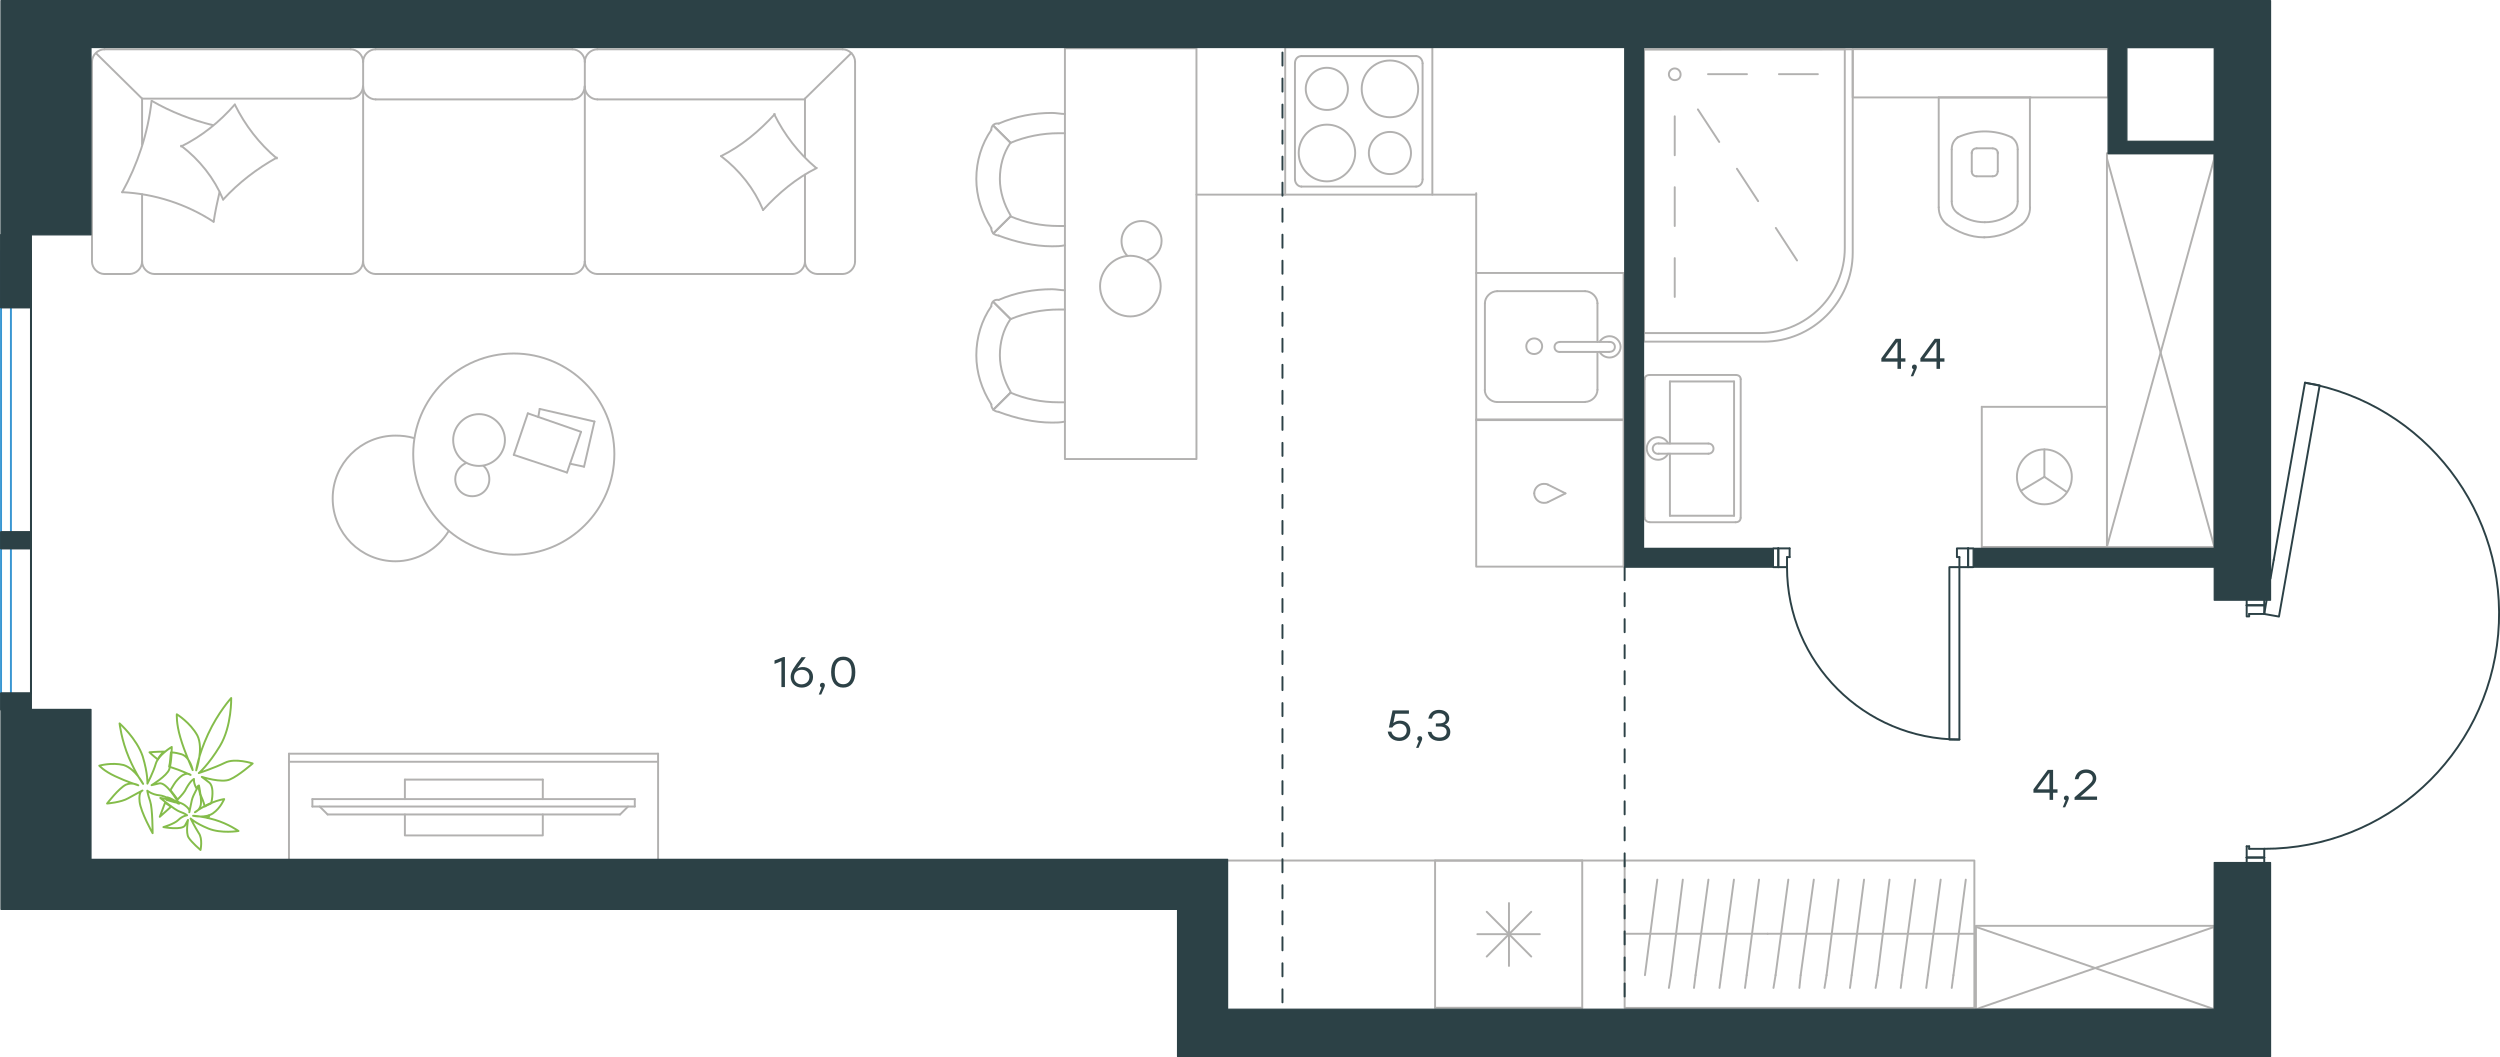 <?xml version="1.0" encoding="utf-8"?>
<!-- Generator: Adobe Illustrator 26.5.0, SVG Export Plug-In . SVG Version: 6.00 Build 0)  -->
<svg version="1.1" baseProfile="tiny" id="Слой_1"
	 xmlns="http://www.w3.org/2000/svg" xmlns:xlink="http://www.w3.org/1999/xlink" x="0px" y="0px" viewBox="0 0 1921.5 812.5"
	 overflow="visible" xml:space="preserve">
<g>
	
		<line fill="none" stroke="#B2B1B0" stroke-width="1.5" stroke-linecap="round" stroke-linejoin="round" stroke-miterlimit="22.926" x1="456.9" y1="324" x2="448.9" y2="358.7"/>
	
		<line fill="none" stroke="#B2B1B0" stroke-width="1.5" stroke-linecap="round" stroke-linejoin="round" stroke-miterlimit="22.926" x1="448.9" y1="358.7" x2="438.1" y2="356.4"/>
	
		<line fill="none" stroke="#B2B1B0" stroke-width="1.5" stroke-linecap="round" stroke-linejoin="round" stroke-miterlimit="22.926" x1="413.7" y1="320.6" x2="414.8" y2="314.3"/>
	
		<line fill="none" stroke="#B2B1B0" stroke-width="1.5" stroke-linecap="round" stroke-linejoin="round" stroke-miterlimit="22.926" x1="414.8" y1="314.3" x2="456.9" y2="324"/>
	
		<line fill="none" stroke="#B2B1B0" stroke-width="1.5" stroke-linecap="round" stroke-linejoin="round" stroke-miterlimit="22.926" x1="446.6" y1="331.9" x2="435.8" y2="363.2"/>
	
		<line fill="none" stroke="#B2B1B0" stroke-width="1.5" stroke-linecap="round" stroke-linejoin="round" stroke-miterlimit="22.926" x1="435.8" y1="363.2" x2="394.9" y2="349.6"/>
	
		<line fill="none" stroke="#B2B1B0" stroke-width="1.5" stroke-linecap="round" stroke-linejoin="round" stroke-miterlimit="22.926" x1="394.9" y1="349.6" x2="405.7" y2="317.7"/>
	
		<line fill="none" stroke="#B2B1B0" stroke-width="1.5" stroke-linecap="round" stroke-linejoin="round" stroke-miterlimit="22.926" x1="405.7" y1="317.7" x2="446.6" y2="331.9"/>
	
		<ellipse fill="none" stroke="#B2B1B0" stroke-width="1.5" stroke-linecap="round" stroke-linejoin="round" stroke-miterlimit="22.926" cx="394.9" cy="349" rx="77.3" ry="77.3"/>
	
		<path fill="none" stroke="#B2B1B0" stroke-width="1.5" stroke-linecap="round" stroke-linejoin="round" stroke-miterlimit="22.926" d="
		M368.2,358.1c10.8,0,19.9-9.1,19.9-19.9s-9.1-19.9-19.9-19.9s-19.9,9.1-19.9,19.9C348.4,349.6,356.9,358.1,368.2,358.1z"/>
	
		<path fill="none" stroke="#B2B1B0" stroke-width="1.5" stroke-linecap="round" stroke-linejoin="round" stroke-miterlimit="22.926" d="
		M371.6,358.1c2.8,2.3,4.5,6.3,4.5,10.2c0,7.4-5.7,13.1-13.1,13.1s-13.1-5.7-13.1-13.1c0-5.7,3.4-10.2,8.5-12.5"/>
	
		<path fill="none" stroke="#B2B1B0" stroke-width="1.5" stroke-linecap="round" stroke-linejoin="round" stroke-miterlimit="22.926" d="
		M344.9,408.1c-8.5,14.2-24.4,23.3-40.9,23.3c-26.7,0-48.3-21.6-48.3-48.3c0-26.7,21.6-48.3,48.3-48.3c4.7,0,9.5,0.5,14.2,1.9"/>
</g>
<g>
	<g>
		
			<line fill="none" stroke="#B2B1B0" stroke-width="1.5" stroke-linecap="round" stroke-linejoin="round" stroke-miterlimit="22.926" x1="505.8" y1="585.5" x2="222.1" y2="585.5"/>
		
			<polyline fill="none" stroke="#B2B1B0" stroke-width="1.5" stroke-linecap="round" stroke-linejoin="round" stroke-miterlimit="22.926" points="
			222.1,579.3 222.1,661.9 505.8,661.9 505.8,579.3 		"/>
		
			<line fill="none" stroke="#B2B1B0" stroke-width="1.5" stroke-linecap="round" stroke-linejoin="round" stroke-miterlimit="22.926" x1="505.8" y1="579.3" x2="222.1" y2="579.3"/>
	</g>
	<g>
		
			<polyline fill="none" stroke="#B2B1B0" stroke-width="1.5" stroke-linecap="round" stroke-linejoin="round" stroke-miterlimit="22.926" points="
			311.2,626 311.2,642.1 417.2,642.1 417.2,626 		"/>
		
			<line fill="none" stroke="#B2B1B0" stroke-width="1.5" stroke-linecap="round" stroke-linejoin="round" stroke-miterlimit="22.926" x1="417.2" y1="614.2" x2="417.2" y2="599.2"/>
		
			<line fill="none" stroke="#B2B1B0" stroke-width="1.5" stroke-linecap="round" stroke-linejoin="round" stroke-miterlimit="22.926" x1="417.2" y1="599.2" x2="311.2" y2="599.2"/>
		
			<line fill="none" stroke="#B2B1B0" stroke-width="1.5" stroke-linecap="round" stroke-linejoin="round" stroke-miterlimit="22.926" x1="311.2" y1="599.2" x2="311.2" y2="614.2"/>
		
			<line fill="none" stroke="#B2B1B0" stroke-width="1.5" stroke-linecap="round" stroke-linejoin="round" stroke-miterlimit="22.926" x1="487.9" y1="614.2" x2="487.9" y2="619.9"/>
		
			<line fill="none" stroke="#B2B1B0" stroke-width="1.5" stroke-linecap="round" stroke-linejoin="round" stroke-miterlimit="22.926" x1="251.8" y1="626" x2="245.7" y2="619.9"/>
		
			<line fill="none" stroke="#B2B1B0" stroke-width="1.5" stroke-linecap="round" stroke-linejoin="round" stroke-miterlimit="22.926" x1="482.7" y1="619.9" x2="476.6" y2="626"/>
		
			<line fill="none" stroke="#B2B1B0" stroke-width="1.5" stroke-linecap="round" stroke-linejoin="round" stroke-miterlimit="22.926" x1="240.1" y1="619.9" x2="487.9" y2="619.9"/>
		
			<line fill="none" stroke="#B2B1B0" stroke-width="1.5" stroke-linecap="round" stroke-linejoin="round" stroke-miterlimit="22.926" x1="487.9" y1="614.2" x2="240.1" y2="614.2"/>
		
			<line fill="none" stroke="#B2B1B0" stroke-width="1.5" stroke-linecap="round" stroke-linejoin="round" stroke-miterlimit="22.926" x1="240.1" y1="614.2" x2="240.1" y2="619.9"/>
		
			<line fill="none" stroke="#B2B1B0" stroke-width="1.5" stroke-linecap="round" stroke-linejoin="round" stroke-miterlimit="22.926" x1="476.6" y1="626" x2="251.8" y2="626"/>
	</g>
</g>
<g>
	
		<line fill="none" stroke="#B2B1B0" stroke-width="1.5" stroke-linecap="round" stroke-linejoin="round" stroke-miterlimit="22.926" x1="70.7" y1="47.5" x2="70.7" y2="201"/>
	
		<line fill="none" stroke="#B2B1B0" stroke-width="1.5" stroke-linecap="round" stroke-linejoin="round" stroke-miterlimit="22.926" x1="288.7" y1="210.6" x2="439.8" y2="210.6"/>
	
		<line fill="none" stroke="#B2B1B0" stroke-width="1.5" stroke-linecap="round" stroke-linejoin="round" stroke-miterlimit="22.926" x1="459.1" y1="210.6" x2="609.1" y2="210.6"/>
	
		<line fill="none" stroke="#B2B1B0" stroke-width="1.5" stroke-linecap="round" stroke-linejoin="round" stroke-miterlimit="22.926" x1="647.6" y1="37.9" x2="459.1" y2="37.9"/>
	
		<line fill="none" stroke="#B2B1B0" stroke-width="1.5" stroke-linecap="round" stroke-linejoin="round" stroke-miterlimit="22.926" x1="80.3" y1="210.6" x2="99.6" y2="210.6"/>
	
		<line fill="none" stroke="#B2B1B0" stroke-width="1.5" stroke-linecap="round" stroke-linejoin="round" stroke-miterlimit="22.926" x1="109.2" y1="201" x2="109.2" y2="149.3"/>
	
		<line fill="none" stroke="#B2B1B0" stroke-width="1.5" stroke-linecap="round" stroke-linejoin="round" stroke-miterlimit="22.926" x1="109.2" y1="75.8" x2="269.4" y2="75.8"/>
	
		<line fill="none" stroke="#B2B1B0" stroke-width="1.5" stroke-linecap="round" stroke-linejoin="round" stroke-miterlimit="22.926" x1="618.7" y1="75.8" x2="618.7" y2="120.6"/>
	
		<line fill="none" stroke="#B2B1B0" stroke-width="1.5" stroke-linecap="round" stroke-linejoin="round" stroke-miterlimit="22.926" x1="628.4" y1="210.6" x2="647.6" y2="210.6"/>
	
		<line fill="none" stroke="#B2B1B0" stroke-width="1.5" stroke-linecap="round" stroke-linejoin="round" stroke-miterlimit="22.926" x1="657.2" y1="201" x2="657.2" y2="47.5"/>
	
		<line fill="none" stroke="#B2B1B0" stroke-width="1.5" stroke-linecap="round" stroke-linejoin="round" stroke-miterlimit="22.926" x1="74" y1="41.1" x2="109.2" y2="75.8"/>
	
		<line fill="none" stroke="#B2B1B0" stroke-width="1.5" stroke-linecap="round" stroke-linejoin="round" stroke-miterlimit="22.926" x1="618.7" y1="75.8" x2="654.4" y2="40.7"/>
	
		<line fill="none" stroke="#B2B1B0" stroke-width="1.5" stroke-linecap="round" stroke-linejoin="round" stroke-miterlimit="22.926" x1="279.1" y1="66.8" x2="279.1" y2="47.5"/>
	
		<line fill="none" stroke="#B2B1B0" stroke-width="1.5" stroke-linecap="round" stroke-linejoin="round" stroke-miterlimit="22.926" x1="449.5" y1="201" x2="449.5" y2="66.8"/>
	
		<line fill="none" stroke="#B2B1B0" stroke-width="1.5" stroke-linecap="round" stroke-linejoin="round" stroke-miterlimit="22.926" x1="279.1" y1="201" x2="279.1" y2="66.8"/>
	
		<line fill="none" stroke="#B2B1B0" stroke-width="1.5" stroke-linecap="round" stroke-linejoin="round" stroke-miterlimit="22.926" x1="449.5" y1="66.8" x2="449.5" y2="47.5"/>
	
		<line fill="none" stroke="#B2B1B0" stroke-width="1.5" stroke-linecap="round" stroke-linejoin="round" stroke-miterlimit="22.926" x1="118.8" y1="210.6" x2="269.4" y2="210.6"/>
	
		<line fill="none" stroke="#B2B1B0" stroke-width="1.5" stroke-linecap="round" stroke-linejoin="round" stroke-miterlimit="22.926" x1="269.4" y1="37.9" x2="80.3" y2="37.9"/>
	
		<line fill="none" stroke="#B2B1B0" stroke-width="1.5" stroke-linecap="round" stroke-linejoin="round" stroke-miterlimit="22.926" x1="288.7" y1="76.4" x2="439.8" y2="76.4"/>
	
		<line fill="none" stroke="#B2B1B0" stroke-width="1.5" stroke-linecap="round" stroke-linejoin="round" stroke-miterlimit="22.926" x1="439.8" y1="37.9" x2="288.7" y2="37.9"/>
	
		<line fill="none" stroke="#B2B1B0" stroke-width="1.5" stroke-linecap="round" stroke-linejoin="round" stroke-miterlimit="22.926" x1="459.1" y1="76.4" x2="618.7" y2="76.4"/>
	
		<line fill="none" stroke="#B2B1B0" stroke-width="1.5" stroke-linecap="round" stroke-linejoin="round" stroke-miterlimit="22.926" x1="618.7" y1="134.2" x2="618.7" y2="201"/>
	
		<line fill="none" stroke="#B2B1B0" stroke-width="1.5" stroke-linecap="round" stroke-linejoin="round" stroke-miterlimit="22.926" x1="109.2" y1="111" x2="109.2" y2="75.8"/>
	
		<path fill="none" stroke="#B2B1B0" stroke-width="1.5" stroke-linecap="round" stroke-linejoin="round" stroke-miterlimit="22.926" d="
		M80.3,37.9c-5.1,0-9.6,4.5-9.6,9.6"/>
	
		<path fill="none" stroke="#B2B1B0" stroke-width="1.5" stroke-linecap="round" stroke-linejoin="round" stroke-miterlimit="22.926" d="
		M657.2,47.5c0-5.1-4.5-9.6-9.6-9.6"/>
	
		<path fill="none" stroke="#B2B1B0" stroke-width="1.5" stroke-linecap="round" stroke-linejoin="round" stroke-miterlimit="22.926" d="
		M609.1,210.6c5.1,0,9.6-4.5,9.6-9.6"/>
	
		<path fill="none" stroke="#B2B1B0" stroke-width="1.5" stroke-linecap="round" stroke-linejoin="round" stroke-miterlimit="22.926" d="
		M70.7,201c0,5.1,4.5,9.6,9.6,9.6"/>
	
		<path fill="none" stroke="#B2B1B0" stroke-width="1.5" stroke-linecap="round" stroke-linejoin="round" stroke-miterlimit="22.926" d="
		M99.6,210.6c5.1,0,9.6-4.5,9.6-9.6"/>
	
		<path fill="none" stroke="#B2B1B0" stroke-width="1.5" stroke-linecap="round" stroke-linejoin="round" stroke-miterlimit="22.926" d="
		M109.2,201c0,5.1,4.5,9.6,9.6,9.6"/>
	
		<path fill="none" stroke="#B2B1B0" stroke-width="1.5" stroke-linecap="round" stroke-linejoin="round" stroke-miterlimit="22.926" d="
		M439.8,210.6c5.1,0,9.6-4.5,9.6-9.6"/>
	
		<path fill="none" stroke="#B2B1B0" stroke-width="1.5" stroke-linecap="round" stroke-linejoin="round" stroke-miterlimit="22.926" d="
		M279.1,201c0,5.1,4.5,9.6,9.6,9.6"/>
	
		<path fill="none" stroke="#B2B1B0" stroke-width="1.5" stroke-linecap="round" stroke-linejoin="round" stroke-miterlimit="22.926" d="
		M269.4,210.6c5.1,0,9.6-4.5,9.6-9.6"/>
	
		<path fill="none" stroke="#B2B1B0" stroke-width="1.5" stroke-linecap="round" stroke-linejoin="round" stroke-miterlimit="22.926" d="
		M618.7,201c0,5.1,4.5,9.6,9.6,9.6"/>
	
		<path fill="none" stroke="#B2B1B0" stroke-width="1.5" stroke-linecap="round" stroke-linejoin="round" stroke-miterlimit="22.926" d="
		M647.6,210.6c5.1,0,9.6-4.5,9.6-9.6"/>
	
		<path fill="none" stroke="#B2B1B0" stroke-width="1.5" stroke-linecap="round" stroke-linejoin="round" stroke-miterlimit="22.926" d="
		M269.4,75.8c5.1,0,9.6-4.5,9.6-9.6"/>
	
		<path fill="none" stroke="#B2B1B0" stroke-width="1.5" stroke-linecap="round" stroke-linejoin="round" stroke-miterlimit="22.926" d="
		M279.1,47.5c0-5.1-4.5-9.6-9.6-9.6"/>
	
		<path fill="none" stroke="#B2B1B0" stroke-width="1.5" stroke-linecap="round" stroke-linejoin="round" stroke-miterlimit="22.926" d="
		M279.1,66.8c0,5.1,4.5,9.6,9.6,9.6"/>
	
		<path fill="none" stroke="#B2B1B0" stroke-width="1.5" stroke-linecap="round" stroke-linejoin="round" stroke-miterlimit="22.926" d="
		M288.7,37.9c-5.1,0-9.6,4.5-9.6,9.6"/>
	
		<path fill="none" stroke="#B2B1B0" stroke-width="1.5" stroke-linecap="round" stroke-linejoin="round" stroke-miterlimit="22.926" d="
		M439.8,76.4c5.1,0,9.6-4.8,9.6-10.2"/>
	
		<path fill="none" stroke="#B2B1B0" stroke-width="1.5" stroke-linecap="round" stroke-linejoin="round" stroke-miterlimit="22.926" d="
		M449.5,47.5c0-5.1-4.5-9.6-9.6-9.6"/>
	
		<path fill="none" stroke="#B2B1B0" stroke-width="1.5" stroke-linecap="round" stroke-linejoin="round" stroke-miterlimit="22.926" d="
		M449.5,66.8c0,5.1,4.5,9.6,9.6,9.6"/>
	
		<path fill="none" stroke="#B2B1B0" stroke-width="1.5" stroke-linecap="round" stroke-linejoin="round" stroke-miterlimit="22.926" d="
		M459.1,37.9c-5.1,0-9.6,4.5-9.6,9.6"/>
	
		<path fill="none" stroke="#B2B1B0" stroke-width="1.5" stroke-linecap="round" stroke-linejoin="round" stroke-miterlimit="22.926" d="
		M627.8,129.1c-15.9,7.9-29.4,19.3-41.3,32.3"/>
	
		<path fill="none" stroke="#B2B1B0" stroke-width="1.5" stroke-linecap="round" stroke-linejoin="round" stroke-miterlimit="22.926" d="
		M586.5,161.4c-6.8-16.4-18.1-30.6-32.3-41.4"/>
	
		<path fill="none" stroke="#B2B1B0" stroke-width="1.5" stroke-linecap="round" stroke-linejoin="round" stroke-miterlimit="22.926" d="
		M554.2,120c15.9-7.9,29.4-19.3,41.3-32.3"/>
	
		<path fill="none" stroke="#B2B1B0" stroke-width="1.5" stroke-linecap="round" stroke-linejoin="round" stroke-miterlimit="22.926" d="
		M595,87.7c7.9,15.9,18.7,30,32.3,41.4"/>
	
		<path fill="none" stroke="#B2B1B0" stroke-width="1.5" stroke-linecap="round" stroke-linejoin="round" stroke-miterlimit="22.926" d="
		M212.8,121.1c-15.3,8.5-29.4,19.3-41.3,32.3"/>
	
		<path fill="none" stroke="#B2B1B0" stroke-width="1.5" stroke-linecap="round" stroke-linejoin="round" stroke-miterlimit="22.926" d="
		M171.5,153.4c-6.8-16.4-18.1-30.6-32.3-41.4"/>
	
		<path fill="none" stroke="#B2B1B0" stroke-width="1.5" stroke-linecap="round" stroke-linejoin="round" stroke-miterlimit="22.926" d="
		M139.2,112.6c15.9-7.9,29.4-18.7,41.3-32.3"/>
	
		<path fill="none" stroke="#B2B1B0" stroke-width="1.5" stroke-linecap="round" stroke-linejoin="round" stroke-miterlimit="22.926" d="
		M180.5,80.4c7.9,15.9,18.7,30,32.3,41.4"/>
	
		<path fill="none" stroke="#B2B1B0" stroke-width="1.5" stroke-linecap="round" stroke-linejoin="round" stroke-miterlimit="22.926" d="
		M168.7,147.8c-1.7,7.4-3.4,15.3-4.5,22.7"/>
	
		<path fill="none" stroke="#B2B1B0" stroke-width="1.5" stroke-linecap="round" stroke-linejoin="round" stroke-miterlimit="22.926" d="
		M164.1,170.4c-20.9-13.6-45.3-21.5-70.2-22.7"/>
	
		<path fill="none" stroke="#B2B1B0" stroke-width="1.5" stroke-linecap="round" stroke-linejoin="round" stroke-miterlimit="22.926" d="
		M93.9,147.8c11.9-21.5,19.8-45.3,22.6-70.2"/>
	
		<path fill="none" stroke="#B2B1B0" stroke-width="1.5" stroke-linecap="round" stroke-linejoin="round" stroke-miterlimit="22.926" d="
		M116.6,77.5c14.7,8.5,30.6,14.7,47,18.7"/>
	
		<path fill="none" stroke="#B2B1B0" stroke-width="1.5" stroke-linecap="round" stroke-linejoin="round" stroke-miterlimit="22.926" d="
		M449.5,201c0,5.1,4.5,9.6,9.6,9.6"/>
</g>
<g>
	
		<line fill="none" stroke="#B2B1B0" stroke-width="1.5" stroke-linecap="round" stroke-linejoin="round" stroke-miterlimit="22.926" x1="1216.1" y1="661.4" x2="1216.1" y2="774.6"/>
	
		<line fill="none" stroke="#B2B1B0" stroke-width="1.5" stroke-linecap="round" stroke-linejoin="round" stroke-miterlimit="22.926" x1="1159.8" y1="694.1" x2="1159.8" y2="742.4"/>
	
		<line fill="none" stroke="#B2B1B0" stroke-width="1.5" stroke-linecap="round" stroke-linejoin="round" stroke-miterlimit="22.926" x1="1142.7" y1="735.2" x2="1176.9" y2="700.8"/>
	
		<line fill="none" stroke="#B2B1B0" stroke-width="1.5" stroke-linecap="round" stroke-linejoin="round" stroke-miterlimit="22.926" x1="1142.7" y1="700.8" x2="1176.9" y2="735.2"/>
	
		<line fill="none" stroke="#B2B1B0" stroke-width="1.5" stroke-linecap="round" stroke-linejoin="round" stroke-miterlimit="22.926" x1="1135.5" y1="718" x2="1183.5" y2="718"/>
	
		<line fill="none" stroke="#B2B1B0" stroke-width="1.5" stroke-linecap="round" stroke-linejoin="round" stroke-miterlimit="22.926" x1="1216.1" y1="774.6" x2="1103" y2="774.6"/>
	
		<line fill="none" stroke="#B2B1B0" stroke-width="1.5" stroke-linecap="round" stroke-linejoin="round" stroke-miterlimit="22.926" x1="1103" y1="661.4" x2="1103" y2="774.6"/>
	
		<line fill="none" stroke="#B2B1B0" stroke-width="1.5" stroke-linecap="round" stroke-linejoin="round" stroke-miterlimit="22.926" x1="1216.1" y1="661.4" x2="1103" y2="661.4"/>
</g>
<g>
	
		<rect x="1134.6" y="209.8" fill="none" stroke="#B2B1B0" stroke-width="1.5" stroke-linecap="round" stroke-linejoin="round" stroke-miterlimit="22.926" width="113.3" height="113.1"/>
	
		<line fill="none" stroke="#B2B1B0" stroke-width="1.5" stroke-linecap="round" stroke-linejoin="round" stroke-miterlimit="22.926" x1="1198.7" y1="270.5" x2="1236.7" y2="270.5"/>
	
		<line fill="none" stroke="#B2B1B0" stroke-width="1.5" stroke-linecap="round" stroke-linejoin="round" stroke-miterlimit="22.926" x1="1227.8" y1="262.8" x2="1227.8" y2="233.1"/>
	
		<line fill="none" stroke="#B2B1B0" stroke-width="1.5" stroke-linecap="round" stroke-linejoin="round" stroke-miterlimit="22.926" x1="1141.3" y1="233.1" x2="1141.3" y2="299.6"/>
	
		<line fill="none" stroke="#B2B1B0" stroke-width="1.5" stroke-linecap="round" stroke-linejoin="round" stroke-miterlimit="22.926" x1="1227.8" y1="299.6" x2="1227.8" y2="270.5"/>
	
		<line fill="none" stroke="#B2B1B0" stroke-width="1.5" stroke-linecap="round" stroke-linejoin="round" stroke-miterlimit="22.926" x1="1150.7" y1="309" x2="1218.3" y2="309"/>
	
		<line fill="none" stroke="#B2B1B0" stroke-width="1.5" stroke-linecap="round" stroke-linejoin="round" stroke-miterlimit="22.926" x1="1236.7" y1="262.8" x2="1198.7" y2="262.8"/>
	
		<line fill="none" stroke="#B2B1B0" stroke-width="1.5" stroke-linecap="round" stroke-linejoin="round" stroke-miterlimit="22.926" x1="1218.3" y1="223.8" x2="1150.7" y2="223.8"/>
	
		<path fill="none" stroke="#B2B1B0" stroke-width="1.5" stroke-linecap="round" stroke-linejoin="round" stroke-miterlimit="22.926" d="
		M1198.7,270.5L1198.7,270.5c-2.2,0-3.9-1.6-3.9-3.8c0-2.2,1.7-3.8,3.9-3.8"/>
	
		<path fill="none" stroke="#B2B1B0" stroke-width="1.5" stroke-linecap="round" stroke-linejoin="round" stroke-miterlimit="22.926" d="
		M1218.3,223.8c5,0,9.5,4.4,9.5,9.3"/>
	
		<path fill="none" stroke="#B2B1B0" stroke-width="1.5" stroke-linecap="round" stroke-linejoin="round" stroke-miterlimit="22.926" d="
		M1229.4,262.8c1.7-2.7,4.5-4.4,7.8-4.4c4.5,0,8.4,3.8,8.4,8.2c0,4.4-3.9,8.2-8.4,8.2c-3.3,0-6.1-1.6-7.8-4.4"/>
	
		<path fill="none" stroke="#B2B1B0" stroke-width="1.5" stroke-linecap="round" stroke-linejoin="round" stroke-miterlimit="22.926" d="
		M1150.7,309c-5,0-9.5-4.4-9.5-9.3"/>
	
		<path fill="none" stroke="#B2B1B0" stroke-width="1.5" stroke-linecap="round" stroke-linejoin="round" stroke-miterlimit="22.926" d="
		M1227.8,299.6c0,4.9-4.5,9.3-9.5,9.3"/>
	
		<path fill="none" stroke="#B2B1B0" stroke-width="1.5" stroke-linecap="round" stroke-linejoin="round" stroke-miterlimit="22.926" d="
		M1141.3,233.1c0-4.9,4.5-9.3,9.5-9.3"/>
	
		<path fill="none" stroke="#B2B1B0" stroke-width="1.5" stroke-linecap="round" stroke-linejoin="round" stroke-miterlimit="22.926" d="
		M1236.7,262.8h0.6c2.2,0,3.9,1.6,3.9,3.8c0,2.2-1.7,3.8-3.9,3.8h-0.6"/>
	
		<path fill="none" stroke="#B2B1B0" stroke-width="1.5" stroke-linecap="round" stroke-linejoin="round" stroke-miterlimit="22.926" d="
		M1179.2,272.1c3.3,0,6.1-2.7,6.1-6s-2.8-6-6.1-6c-3.4,0-6.1,2.7-6.1,6C1173.1,270,1175.9,272.1,1179.2,272.1z"/>
</g>
<g>
	
		<path fill="none" stroke="#B2B1B0" stroke-width="1.5" stroke-linecap="round" stroke-linejoin="round" stroke-miterlimit="22.926" d="
		M1036,68.3c0-9-7.2-16.2-16.2-16.2c-8.9,0-16.2,7.3-16.2,16.2c0,9,7.2,16.2,16.2,16.2C1028.7,84.6,1036,77.8,1036,68.3z"/>
	
		<path fill="none" stroke="#B2B1B0" stroke-width="1.5" stroke-linecap="round" stroke-linejoin="round" stroke-miterlimit="22.926" d="
		M1041.6,117.6c0-11.8-9.5-21.8-21.7-21.8c-11.7,0-21.7,9.5-21.7,21.8c0,11.8,9.5,21.8,21.7,21.8
		C1031.5,139.4,1041.6,129.4,1041.6,117.6z"/>
	
		<path fill="none" stroke="#B2B1B0" stroke-width="1.5" stroke-linecap="round" stroke-linejoin="round" stroke-miterlimit="22.926" d="
		M1084.5,117.6c0-9-7.2-16.2-16.2-16.2c-8.9,0-16.2,7.3-16.2,16.2c0,9,7.2,16.2,16.2,16.2C1077.2,133.8,1084.5,126.6,1084.5,117.6z"
		/>
	
		<path fill="none" stroke="#B2B1B0" stroke-width="1.5" stroke-linecap="round" stroke-linejoin="round" stroke-miterlimit="22.926" d="
		M1090,68.3c0-11.8-9.5-21.8-21.7-21.8c-11.7,0-21.7,9.5-21.7,21.8c0,11.8,9.5,21.8,21.7,21.8S1090,80.6,1090,68.3z"/>
	
		<line fill="none" stroke="#B2B1B0" stroke-width="1.5" stroke-linecap="round" stroke-linejoin="round" stroke-miterlimit="22.926" x1="995.3" y1="137.8" x2="995.3" y2="48.7"/>
	
		<line fill="none" stroke="#B2B1B0" stroke-width="1.5" stroke-linecap="round" stroke-linejoin="round" stroke-miterlimit="22.926" x1="1088.4" y1="143.4" x2="1000.3" y2="143.4"/>
	
		<line fill="none" stroke="#B2B1B0" stroke-width="1.5" stroke-linecap="round" stroke-linejoin="round" stroke-miterlimit="22.926" x1="1093.4" y1="48.7" x2="1093.4" y2="137.8"/>
	
		<line fill="none" stroke="#B2B1B0" stroke-width="1.5" stroke-linecap="round" stroke-linejoin="round" stroke-miterlimit="22.926" x1="1000.3" y1="43.1" x2="1088.4" y2="43.1"/>
	
		<path fill="none" stroke="#B2B1B0" stroke-width="1.5" stroke-linecap="round" stroke-linejoin="round" stroke-miterlimit="22.926" d="
		M1093.4,137.8L1093.4,137.8c0,3.4-2.2,5.6-5,5.6"/>
	
		<path fill="none" stroke="#B2B1B0" stroke-width="1.5" stroke-linecap="round" stroke-linejoin="round" stroke-miterlimit="22.926" d="
		M995.3,48.7L995.3,48.7c0-3.4,2.2-5.6,5-5.6"/>
	
		<path fill="none" stroke="#B2B1B0" stroke-width="1.5" stroke-linecap="round" stroke-linejoin="round" stroke-miterlimit="22.926" d="
		M1000.3,143.4L1000.3,143.4c-2.8,0-5-2.8-5-5.6"/>
	
		<path fill="none" stroke="#B2B1B0" stroke-width="1.5" stroke-linecap="round" stroke-linejoin="round" stroke-miterlimit="22.926" d="
		M1088.4,43.1L1088.4,43.1c2.8,0,5,2.8,5,5.6"/>
	
		<rect x="987.8" y="36.3" fill="none" stroke="#B2B1B0" stroke-width="1.5" stroke-linecap="round" stroke-linejoin="round" stroke-miterlimit="22.926" width="113.1" height="113.3"/>
</g>
<g>
	
		<rect x="1134.6" y="322.4" fill="none" stroke="#B2B1B0" stroke-width="1.5" stroke-linecap="round" stroke-linejoin="round" stroke-miterlimit="22.926" width="113.3" height="113.1"/>
	
		<line fill="none" stroke="#B2B1B0" stroke-width="1.5" stroke-linecap="round" stroke-linejoin="round" stroke-miterlimit="22.926" x1="1203.2" y1="379.2" x2="1189.8" y2="372.5"/>
	
		<line fill="none" stroke="#B2B1B0" stroke-width="1.5" stroke-linecap="round" stroke-linejoin="round" stroke-miterlimit="22.926" x1="1189.8" y1="385.9" x2="1203.2" y2="379.2"/>
	
		<path fill="none" stroke="#B2B1B0" stroke-width="1.5" stroke-linecap="round" stroke-linejoin="round" stroke-miterlimit="22.926" d="
		M1189.8,385.9c-1.1,0.6-2.2,0.6-3.3,0.6c-3.9,0-7.3-3.4-7.3-7.3"/>
	
		<path fill="none" stroke="#B2B1B0" stroke-width="1.5" stroke-linecap="round" stroke-linejoin="round" stroke-miterlimit="22.926" d="
		M1189.8,372.5c-1.1-0.6-2.2-0.6-3.3-0.6c-3.9,0-7.3,3.4-7.3,7.3"/>
</g>
<g>
	
		<rect x="818.5" y="37.1" fill="none" stroke="#B2B1B0" stroke-width="1.5" stroke-linecap="round" stroke-linejoin="round" stroke-miterlimit="22.926" width="101.1" height="315.7"/>
	
		<path fill="none" stroke="#B2B1B0" stroke-width="1.5" stroke-linecap="round" stroke-linejoin="round" stroke-miterlimit="22.926" d="
		M776.7,245.2c-5.7,8.2-8.2,18-8.2,27.9c0,9.8,3.3,19.7,8.2,27.9"/>
	
		<path fill="none" stroke="#B2B1B0" stroke-width="1.5" stroke-linecap="round" stroke-linejoin="round" stroke-miterlimit="22.926" d="
		M818.5,223.1c-3.3,0-6.6-0.8-9.9-0.8c-14,0-27.9,2.5-41,8.2"/>
	
		<path fill="none" stroke="#B2B1B0" stroke-width="1.5" stroke-linecap="round" stroke-linejoin="round" stroke-miterlimit="22.926" d="
		M767.6,316.6c13.1,4.9,27.1,8.2,41,8.2c3.3,0,6.6,0,9.9-0.8"/>
	
		<path fill="none" stroke="#B2B1B0" stroke-width="1.5" stroke-linecap="round" stroke-linejoin="round" stroke-miterlimit="22.926" d="
		M818.5,237.9c-1.6,0-3.3,0-4.9,0c-12.3,0-25.4,2.5-36.9,7.4"/>
	
		<path fill="none" stroke="#B2B1B0" stroke-width="1.5" stroke-linecap="round" stroke-linejoin="round" stroke-miterlimit="22.926" d="
		M776.7,301.8c11.5,4.9,23.8,7.4,36.9,7.4c1.6,0,3.3,0,4.9,0"/>
	
		<path fill="none" stroke="#B2B1B0" stroke-width="1.5" stroke-linecap="round" stroke-linejoin="round" stroke-miterlimit="22.926" d="
		M761.9,235.4c-7.4,10.7-11.5,23.8-11.5,37.7c0,13.1,4.1,26.2,11.5,37.7"/>
	
		<line fill="none" stroke="#B2B1B0" stroke-width="1.5" stroke-linecap="round" stroke-linejoin="round" stroke-miterlimit="22.926" x1="776.7" y1="245.2" x2="763.5" y2="232.1"/>
	
		<line fill="none" stroke="#B2B1B0" stroke-width="1.5" stroke-linecap="round" stroke-linejoin="round" stroke-miterlimit="22.926" x1="776.7" y1="301.8" x2="763.5" y2="314.9"/>
	
		<line fill="none" stroke="#B2B1B0" stroke-width="1.5" stroke-linecap="round" stroke-linejoin="round" stroke-miterlimit="22.926" x1="776.7" y1="245.2" x2="763.5" y2="232.1"/>
	
		<line fill="none" stroke="#B2B1B0" stroke-width="1.5" stroke-linecap="round" stroke-linejoin="round" stroke-miterlimit="22.926" x1="776.7" y1="301.8" x2="763.5" y2="314.9"/>
	
		<path fill="none" stroke="#B2B1B0" stroke-width="1.5" stroke-linecap="round" stroke-linejoin="round" stroke-miterlimit="22.926" d="
		M761.9,310.8c0,3.3,2.5,5.7,5.7,5.7"/>
	
		<path fill="none" stroke="#B2B1B0" stroke-width="1.5" stroke-linecap="round" stroke-linejoin="round" stroke-miterlimit="22.926" d="
		M767.6,230.5c-3.3-0.6-5.7,1.6-5.7,4.9"/>
	
		<path fill="none" stroke="#B2B1B0" stroke-width="1.5" stroke-linecap="round" stroke-linejoin="round" stroke-miterlimit="22.926" d="
		M776.7,109.7c-5.7,8.2-8.2,18-8.2,27.9c0,9.8,3.3,19.7,8.2,27.9"/>
	
		<path fill="none" stroke="#B2B1B0" stroke-width="1.5" stroke-linecap="round" stroke-linejoin="round" stroke-miterlimit="22.926" d="
		M818.5,87.6c-3.3,0-6.6-0.8-9.9-0.8c-14,0-27.9,2.5-41,8.2"/>
	
		<path fill="none" stroke="#B2B1B0" stroke-width="1.5" stroke-linecap="round" stroke-linejoin="round" stroke-miterlimit="22.926" d="
		M767.6,181.1c13.1,4.9,27.1,8.2,41,8.2c3.3,0,6.6,0,9.9-0.8"/>
	
		<path fill="none" stroke="#B2B1B0" stroke-width="1.5" stroke-linecap="round" stroke-linejoin="round" stroke-miterlimit="22.926" d="
		M818.5,102.4c-1.6,0-3.3,0-4.9,0c-12.3,0-25.4,2.5-36.9,7.4"/>
	
		<path fill="none" stroke="#B2B1B0" stroke-width="1.5" stroke-linecap="round" stroke-linejoin="round" stroke-miterlimit="22.926" d="
		M776.7,166.3c11.5,4.9,23.8,7.4,36.9,7.4c1.6,0,3.3,0,4.9,0"/>
	
		<path fill="none" stroke="#B2B1B0" stroke-width="1.5" stroke-linecap="round" stroke-linejoin="round" stroke-miterlimit="22.926" d="
		M761.9,99.9c-7.4,10.7-11.5,23.8-11.5,37.7c0,13.1,4.1,26.2,11.5,37.7"/>
	
		<line fill="none" stroke="#B2B1B0" stroke-width="1.5" stroke-linecap="round" stroke-linejoin="round" stroke-miterlimit="22.926" x1="776.7" y1="109.7" x2="763.5" y2="96.6"/>
	
		<line fill="none" stroke="#B2B1B0" stroke-width="1.5" stroke-linecap="round" stroke-linejoin="round" stroke-miterlimit="22.926" x1="776.7" y1="166.3" x2="763.5" y2="179.4"/>
	
		<line fill="none" stroke="#B2B1B0" stroke-width="1.5" stroke-linecap="round" stroke-linejoin="round" stroke-miterlimit="22.926" x1="776.7" y1="109.7" x2="763.5" y2="96.6"/>
	
		<line fill="none" stroke="#B2B1B0" stroke-width="1.5" stroke-linecap="round" stroke-linejoin="round" stroke-miterlimit="22.926" x1="776.7" y1="166.3" x2="763.5" y2="179.4"/>
	
		<path fill="none" stroke="#B2B1B0" stroke-width="1.5" stroke-linecap="round" stroke-linejoin="round" stroke-miterlimit="22.926" d="
		M761.9,175.3c0,3.3,2.5,5.7,5.7,5.7"/>
	
		<path fill="none" stroke="#B2B1B0" stroke-width="1.5" stroke-linecap="round" stroke-linejoin="round" stroke-miterlimit="22.926" d="
		M767.6,95c-3.3-0.6-5.7,1.6-5.7,4.9"/>
	
		<path fill="none" stroke="#B2B1B0" stroke-width="1.5" stroke-linecap="round" stroke-linejoin="round" stroke-miterlimit="22.926" d="
		M868.8,243.2c12.5,0,23.3-10.8,23.3-23.3s-10.8-23.3-23.3-23.3s-23.3,10.8-23.3,23.3C845.5,233,856.3,243.2,868.8,243.2z"/>
	
		<path fill="none" stroke="#B2B1B0" stroke-width="1.5" stroke-linecap="round" stroke-linejoin="round" stroke-miterlimit="22.926" d="
		M866.5,196.6c-2.8-2.8-4.5-6.8-4.5-11.4c0-8.5,6.8-15.3,15.4-15.3c8.5,0,15.4,6.8,15.4,15.3c0,6.8-4.6,12.5-10.8,14.8"/>
</g>
<line fill="none" stroke="#B2B1B0" stroke-width="1.5" stroke-linecap="round" stroke-linejoin="round" stroke-miterlimit="22.926" x1="987.8" y1="149.6" x2="919.6" y2="149.6"/>
<line fill="none" stroke="#B2B1B0" stroke-width="1.5" stroke-linecap="round" stroke-linejoin="round" stroke-miterlimit="22.926" x1="1134.6" y1="209.8" x2="1134.6" y2="148.5"/>
<line fill="none" stroke="#B2B1B0" stroke-width="1.5" stroke-linecap="round" stroke-linejoin="round" stroke-miterlimit="22.926" x1="1100.9" y1="149.6" x2="1134.6" y2="149.6"/>
<g>
	
		<path fill="none" stroke="#B2B1B0" stroke-width="1.5" stroke-linecap="round" stroke-linejoin="round" stroke-miterlimit="22.926" d="
		M1424,37.9v156.3c0,37.6-30.8,68.4-68.5,68.4h-92V37.9H1424z"/>
	
		<path fill="none" stroke="#B2B1B0" stroke-width="1.5" stroke-linecap="round" stroke-linejoin="round" stroke-miterlimit="22.926" d="
		M1417.9,37.9v152.8c0,35.9-29.4,65.3-65.3,65.3h-89V38L1417.9,37.9L1417.9,37.9z"/>
	
		<line fill="none" stroke="#B2B1B0" stroke-width="1.5" stroke-linecap="round" stroke-linejoin="round" stroke-miterlimit="22.926" x1="1312.8" y1="57" x2="1342.7" y2="57"/>
	
		<line fill="none" stroke="#B2B1B0" stroke-width="1.5" stroke-linecap="round" stroke-linejoin="round" stroke-miterlimit="22.926" x1="1367.3" y1="57" x2="1397.2" y2="57"/>
	
		<line fill="none" stroke="#B2B1B0" stroke-width="1.5" stroke-linecap="round" stroke-linejoin="round" stroke-miterlimit="22.926" x1="1287.2" y1="89.4" x2="1287.2" y2="119.3"/>
	
		<line fill="none" stroke="#B2B1B0" stroke-width="1.5" stroke-linecap="round" stroke-linejoin="round" stroke-miterlimit="22.926" x1="1287.2" y1="143.9" x2="1287.2" y2="173.7"/>
	
		<line fill="none" stroke="#B2B1B0" stroke-width="1.5" stroke-linecap="round" stroke-linejoin="round" stroke-miterlimit="22.926" x1="1287.2" y1="198.4" x2="1287.2" y2="228.2"/>
	
		<line fill="none" stroke="#B2B1B0" stroke-width="1.5" stroke-linecap="round" stroke-linejoin="round" stroke-miterlimit="22.926" x1="1305" y1="84.1" x2="1321.4" y2="109.1"/>
	
		<line fill="none" stroke="#B2B1B0" stroke-width="1.5" stroke-linecap="round" stroke-linejoin="round" stroke-miterlimit="22.926" x1="1335" y1="129.7" x2="1351.3" y2="154.6"/>
	
		<line fill="none" stroke="#B2B1B0" stroke-width="1.5" stroke-linecap="round" stroke-linejoin="round" stroke-miterlimit="22.926" x1="1364.9" y1="175.2" x2="1381.2" y2="200.2"/>
	
		<path fill="none" stroke="#B2B1B0" stroke-width="1.5" stroke-linecap="round" stroke-linejoin="round" stroke-miterlimit="22.926" d="
		M1287.2,61.6c-2.5,0-4.5-2.1-4.5-4.5c0-2.5,2.1-4.5,4.5-4.5c2.5,0,4.5,2.1,4.5,4.5C1291.8,59.9,1289.7,61.6,1287.2,61.6z"/>
</g>
<g>
	
		<line fill="none" stroke="#B2B1B0" stroke-width="1.5" stroke-linecap="round" stroke-linejoin="round" stroke-miterlimit="22.926" x1="1560.8" y1="74.9" x2="1490.1" y2="74.9"/>
	<g>
		
			<line fill="none" stroke="#B2B1B0" stroke-width="1.5" stroke-linecap="round" stroke-linejoin="round" stroke-miterlimit="22.926" x1="1560.2" y1="159.3" x2="1560.2" y2="74.9"/>
		
			<line fill="none" stroke="#B2B1B0" stroke-width="1.5" stroke-linecap="round" stroke-linejoin="round" stroke-miterlimit="22.926" x1="1500.1" y1="114.8" x2="1500.1" y2="154.7"/>
		
			<line fill="none" stroke="#B2B1B0" stroke-width="1.5" stroke-linecap="round" stroke-linejoin="round" stroke-miterlimit="22.926" x1="1550.8" y1="154.7" x2="1550.8" y2="114.8"/>
		
			<line fill="none" stroke="#B2B1B0" stroke-width="1.5" stroke-linecap="round" stroke-linejoin="round" stroke-miterlimit="22.926" x1="1515.5" y1="117.1" x2="1515.5" y2="131.7"/>
		
			<line fill="none" stroke="#B2B1B0" stroke-width="1.5" stroke-linecap="round" stroke-linejoin="round" stroke-miterlimit="22.926" x1="1535.5" y1="131.7" x2="1535.5" y2="117.1"/>
		
			<line fill="none" stroke="#B2B1B0" stroke-width="1.5" stroke-linecap="round" stroke-linejoin="round" stroke-miterlimit="22.926" x1="1531.6" y1="114" x2="1519.3" y2="114"/>
		
			<line fill="none" stroke="#B2B1B0" stroke-width="1.5" stroke-linecap="round" stroke-linejoin="round" stroke-miterlimit="22.926" x1="1490.1" y1="74.9" x2="1490.1" y2="159.3"/>
		
			<line fill="none" stroke="#B2B1B0" stroke-width="1.5" stroke-linecap="round" stroke-linejoin="round" stroke-miterlimit="22.926" x1="1519.3" y1="135.5" x2="1531.6" y2="135.5"/>
		
			<path fill="none" stroke="#B2B1B0" stroke-width="1.5" stroke-linecap="round" stroke-linejoin="round" stroke-miterlimit="22.926" d="
			M1496.2,172.4c8.5,6.1,18.5,10,28.4,10c0,0,0,0,0.8,0"/>
		
			<path fill="none" stroke="#B2B1B0" stroke-width="1.5" stroke-linecap="round" stroke-linejoin="round" stroke-miterlimit="22.926" d="
			M1519.3,114c-2.3,0-3.8,1.5-3.8,3.8"/>
		
			<path fill="none" stroke="#B2B1B0" stroke-width="1.5" stroke-linecap="round" stroke-linejoin="round" stroke-miterlimit="22.926" d="
			M1504.7,105.6c-3.1,2.3-4.6,5.4-4.6,9.2"/>
		
			<path fill="none" stroke="#B2B1B0" stroke-width="1.5" stroke-linecap="round" stroke-linejoin="round" stroke-miterlimit="22.926" d="
			M1515.5,131.7c0,2.3,1.5,3.8,3.8,3.8"/>
		
			<path fill="none" stroke="#B2B1B0" stroke-width="1.5" stroke-linecap="round" stroke-linejoin="round" stroke-miterlimit="22.926" d="
			M1504.7,163.9c6.2,4.6,13.1,6.9,20.8,6.9"/>
		
			<path fill="none" stroke="#B2B1B0" stroke-width="1.5" stroke-linecap="round" stroke-linejoin="round" stroke-miterlimit="22.926" d="
			M1531.6,135.5c2.3,0,3.8-1.5,3.8-3.8"/>
		
			<path fill="none" stroke="#B2B1B0" stroke-width="1.5" stroke-linecap="round" stroke-linejoin="round" stroke-miterlimit="22.926" d="
			M1535.5,117.9c0-2.3-1.5-3.8-3.8-3.8"/>
		
			<path fill="none" stroke="#B2B1B0" stroke-width="1.5" stroke-linecap="round" stroke-linejoin="round" stroke-miterlimit="22.926" d="
			M1550.8,114.8c0-3.8-1.5-6.9-4.6-9.2"/>
		
			<path fill="none" stroke="#B2B1B0" stroke-width="1.5" stroke-linecap="round" stroke-linejoin="round" stroke-miterlimit="22.926" d="
			M1546.2,105.6c-6.2-3.1-13.8-4.6-20.8-4.6c-6.9,0-13.8,1.5-20.8,4.6"/>
		
			<path fill="none" stroke="#B2B1B0" stroke-width="1.5" stroke-linecap="round" stroke-linejoin="round" stroke-miterlimit="22.926" d="
			M1546.2,163.9c3.1-2.3,4.6-5.4,4.6-9.2"/>
		
			<path fill="none" stroke="#B2B1B0" stroke-width="1.5" stroke-linecap="round" stroke-linejoin="round" stroke-miterlimit="22.926" d="
			M1524.9,182.4L1524.9,182.4c10.8,0,20.8-3.8,29.2-10"/>
		
			<path fill="none" stroke="#B2B1B0" stroke-width="1.5" stroke-linecap="round" stroke-linejoin="round" stroke-miterlimit="22.926" d="
			M1490.1,159.3c0,5.4,2.3,10,6.2,13.1"/>
		
			<path fill="none" stroke="#B2B1B0" stroke-width="1.5" stroke-linecap="round" stroke-linejoin="round" stroke-miterlimit="22.926" d="
			M1554.1,172.4c3.8-3.1,6.2-7.7,6.2-13.1"/>
		
			<path fill="none" stroke="#B2B1B0" stroke-width="1.5" stroke-linecap="round" stroke-linejoin="round" stroke-miterlimit="22.926" d="
			M1525.5,170.8L1525.5,170.8c7.7,0,14.6-2.3,20.8-6.9"/>
		
			<path fill="none" stroke="#B2B1B0" stroke-width="1.5" stroke-linecap="round" stroke-linejoin="round" stroke-miterlimit="22.926" d="
			M1500.1,154.7c0,3.8,1.5,6.9,4.6,9.2"/>
	</g>
	
		<rect x="1424" y="37.8" fill="none" stroke="#B2B1B0" stroke-width="1.5" stroke-linecap="round" stroke-linejoin="round" stroke-miterlimit="22.926" width="196.3" height="37.1"/>
</g>
<g>
	
		<line fill="none" stroke="#B2B1B0" stroke-width="1.5" stroke-linecap="round" stroke-linejoin="round" stroke-miterlimit="22.926" x1="1332.8" y1="396.4" x2="1283.5" y2="396.4"/>
	
		<line fill="none" stroke="#B2B1B0" stroke-width="1.5" stroke-linecap="round" stroke-linejoin="round" stroke-miterlimit="22.926" x1="1283.5" y1="396.4" x2="1283.5" y2="348.7"/>
	
		<line fill="none" stroke="#B2B1B0" stroke-width="1.5" stroke-linecap="round" stroke-linejoin="round" stroke-miterlimit="22.926" x1="1283.5" y1="340.9" x2="1283.5" y2="293.2"/>
	
		<line fill="none" stroke="#B2B1B0" stroke-width="1.5" stroke-linecap="round" stroke-linejoin="round" stroke-miterlimit="22.926" x1="1332.8" y1="293.2" x2="1332.8" y2="396.4"/>
	
		<line fill="none" stroke="#B2B1B0" stroke-width="1.5" stroke-linecap="round" stroke-linejoin="round" stroke-miterlimit="22.926" x1="1283.5" y1="293.2" x2="1332.8" y2="293.2"/>
	
		<line fill="none" stroke="#B2B1B0" stroke-width="1.5" stroke-linecap="round" stroke-linejoin="round" stroke-miterlimit="22.926" x1="1264" y1="291.5" x2="1264" y2="398"/>
	
		<line fill="none" stroke="#B2B1B0" stroke-width="1.5" stroke-linecap="round" stroke-linejoin="round" stroke-miterlimit="22.926" x1="1334" y1="288.2" x2="1267.9" y2="288.2"/>
	
		<line fill="none" stroke="#B2B1B0" stroke-width="1.5" stroke-linecap="round" stroke-linejoin="round" stroke-miterlimit="22.926" x1="1337.9" y1="398" x2="1337.9" y2="291.5"/>
	
		<line fill="none" stroke="#B2B1B0" stroke-width="1.5" stroke-linecap="round" stroke-linejoin="round" stroke-miterlimit="22.926" x1="1267.9" y1="401.4" x2="1334" y2="401.4"/>
	
		<path fill="none" stroke="#B2B1B0" stroke-width="1.5" stroke-linecap="round" stroke-linejoin="round" stroke-miterlimit="22.926" d="
		M1334,401.4c2.3,0,3.8-1.3,3.8-3.3"/>
	
		<path fill="none" stroke="#B2B1B0" stroke-width="1.5" stroke-linecap="round" stroke-linejoin="round" stroke-miterlimit="22.926" d="
		M1337.9,291.5c0-2-1.5-3.3-3.8-3.3"/>
	
		<path fill="none" stroke="#B2B1B0" stroke-width="1.5" stroke-linecap="round" stroke-linejoin="round" stroke-miterlimit="22.926" d="
		M1267.9,288.2c-2.3,0-3.8,1.3-3.8,3.3"/>
	
		<path fill="none" stroke="#B2B1B0" stroke-width="1.5" stroke-linecap="round" stroke-linejoin="round" stroke-miterlimit="22.926" d="
		M1264,398c0,1.3,1.5,3.3,3.8,3.3"/>
	
		<line fill="none" stroke="#B2B1B0" stroke-width="1.5" stroke-linecap="round" stroke-linejoin="round" stroke-miterlimit="22.926" x1="1313.1" y1="340.9" x2="1274.9" y2="340.9"/>
	
		<line fill="none" stroke="#B2B1B0" stroke-width="1.5" stroke-linecap="round" stroke-linejoin="round" stroke-miterlimit="22.926" x1="1274.9" y1="348.7" x2="1313.1" y2="348.7"/>
	
		<path fill="none" stroke="#B2B1B0" stroke-width="1.5" stroke-linecap="round" stroke-linejoin="round" stroke-miterlimit="22.926" d="
		M1313.1,340.9L1313.1,340.9c2.2,0,3.9,1.7,3.9,3.9c0,2.2-1.7,3.9-3.9,3.9l0,0"/>
	
		<path fill="none" stroke="#B2B1B0" stroke-width="1.5" stroke-linecap="round" stroke-linejoin="round" stroke-miterlimit="22.926" d="
		M1282.1,348.7c-1.5,2.9-4.5,4.7-7.7,4.7c-4.8,0-8.7-3.9-8.7-8.7c0-4.8,3.9-8.7,8.7-8.7c3.3,0,6.2,1.8,7.7,4.7"/>
	
		<path fill="none" stroke="#B2B1B0" stroke-width="1.5" stroke-linecap="round" stroke-linejoin="round" stroke-miterlimit="22.926" d="
		M1274.9,348.7c-0.2,0-0.4,0.1-0.6,0.1c-2.2,0-4-1.8-4-4s1.8-4,4-4c0.2,0,0.4,0,0.6,0"/>
</g>
<g>
	
		<line fill="none" stroke="#B2B1B0" stroke-width="1.5" stroke-linecap="round" stroke-linejoin="round" stroke-miterlimit="22.926" x1="1619.4" y1="312.7" x2="1523.2" y2="312.7"/>
	<g>
		
			<line fill="none" stroke="#B2B1B0" stroke-width="1.5" stroke-linecap="round" stroke-linejoin="round" stroke-miterlimit="22.926" x1="1523.2" y1="420.4" x2="1523.2" y2="312.7"/>
		
			<line fill="none" stroke="#B2B1B0" stroke-width="1.5" stroke-linecap="round" stroke-linejoin="round" stroke-miterlimit="22.926" x1="1590.5" y1="420.4" x2="1619.4" y2="420.4"/>
		
			<line fill="none" stroke="#B2B1B0" stroke-width="1.5" stroke-linecap="round" stroke-linejoin="round" stroke-miterlimit="22.926" x1="1523.2" y1="420.4" x2="1619.4" y2="420.4"/>
		
			<line fill="none" stroke="#B2B1B0" stroke-width="1.5" stroke-linecap="round" stroke-linejoin="round" stroke-miterlimit="22.926" x1="1571.3" y1="366.5" x2="1588.6" y2="378.2"/>
		
			<line fill="none" stroke="#B2B1B0" stroke-width="1.5" stroke-linecap="round" stroke-linejoin="round" stroke-miterlimit="22.926" x1="1571.3" y1="366.5" x2="1571.3" y2="345.4"/>
		
			<line fill="none" stroke="#B2B1B0" stroke-width="1.5" stroke-linecap="round" stroke-linejoin="round" stroke-miterlimit="22.926" x1="1571.3" y1="366.5" x2="1553.2" y2="377.3"/>
		
			<path fill="none" stroke="#B2B1B0" stroke-width="1.5" stroke-linecap="round" stroke-linejoin="round" stroke-miterlimit="22.926" d="
			M1571.3,345.4c-11.7,0-21.1,9.5-21.1,21.1s9.5,21.1,21.1,21.1c11.7,0,21.1-9.5,21.1-21.1C1592.5,355.3,1583,345.4,1571.3,345.4z"
			/>
		
			<line fill="none" stroke="#B2B1B0" stroke-width="1.5" stroke-linecap="round" stroke-linejoin="round" stroke-miterlimit="22.926" x1="1619.4" y1="420.4" x2="1619.4" y2="312.6"/>
	</g>
</g>
<g>
	
		<rect x="1619.4" y="117.8" fill="none" stroke="#B2B1B0" stroke-width="1.5" stroke-linecap="round" stroke-linejoin="round" stroke-miterlimit="22.926" width="82.4" height="302.7"/>
	
		<line fill="none" stroke="#B2B1B0" stroke-width="1.5" stroke-linecap="round" stroke-linejoin="round" stroke-miterlimit="22.926" x1="1619.4" y1="420.2" x2="1701.9" y2="121.8"/>
	
		<line fill="none" stroke="#B2B1B0" stroke-width="1.5" stroke-linecap="round" stroke-linejoin="round" stroke-miterlimit="22.926" x1="1619.4" y1="121.8" x2="1701.9" y2="420.2"/>
</g>
<g>
	
		<line fill="none" stroke="#B2B1B0" stroke-width="1.5" stroke-linecap="round" stroke-linejoin="round" stroke-miterlimit="22.926" x1="1248.7" y1="717.7" x2="1358.6" y2="717.7"/>
	
		<line fill="none" stroke="#B2B1B0" stroke-width="1.5" stroke-linecap="round" stroke-linejoin="round" stroke-miterlimit="22.926" x1="1341.2" y1="759.3" x2="1342.5" y2="749.5"/>
	
		<line fill="none" stroke="#B2B1B0" stroke-width="1.5" stroke-linecap="round" stroke-linejoin="round" stroke-miterlimit="22.926" x1="1342.5" y1="749.5" x2="1352" y2="676.1"/>
	
		<line fill="none" stroke="#B2B1B0" stroke-width="1.5" stroke-linecap="round" stroke-linejoin="round" stroke-miterlimit="22.926" x1="1321.6" y1="759.3" x2="1322.9" y2="749.5"/>
	
		<line fill="none" stroke="#B2B1B0" stroke-width="1.5" stroke-linecap="round" stroke-linejoin="round" stroke-miterlimit="22.926" x1="1322.9" y1="749.5" x2="1332.7" y2="676.1"/>
	
		<line fill="none" stroke="#B2B1B0" stroke-width="1.5" stroke-linecap="round" stroke-linejoin="round" stroke-miterlimit="22.926" x1="1302" y1="759.3" x2="1303.2" y2="749.5"/>
	
		<line fill="none" stroke="#B2B1B0" stroke-width="1.5" stroke-linecap="round" stroke-linejoin="round" stroke-miterlimit="22.926" x1="1303.2" y1="749.5" x2="1313.1" y2="676.1"/>
	
		<line fill="none" stroke="#B2B1B0" stroke-width="1.5" stroke-linecap="round" stroke-linejoin="round" stroke-miterlimit="22.926" x1="1282.7" y1="759.3" x2="1284.3" y2="749.5"/>
	
		<line fill="none" stroke="#B2B1B0" stroke-width="1.5" stroke-linecap="round" stroke-linejoin="round" stroke-miterlimit="22.926" x1="1284.3" y1="749.5" x2="1293.4" y2="676.1"/>
	
		<line fill="none" stroke="#B2B1B0" stroke-width="1.5" stroke-linecap="round" stroke-linejoin="round" stroke-miterlimit="22.926" x1="1264.3" y1="749.5" x2="1273.8" y2="676.1"/>
	
		<rect x="1248.7" y="661.4" fill="none" stroke="#B2B1B0" stroke-width="1.5" stroke-linecap="round" stroke-linejoin="round" stroke-miterlimit="22.926" width="268.8" height="113.3"/>
	
		<line fill="none" stroke="#B2B1B0" stroke-width="1.5" stroke-linecap="round" stroke-linejoin="round" stroke-miterlimit="22.926" x1="1358.6" y1="717.7" x2="1517.5" y2="717.7"/>
	
		<line fill="none" stroke="#B2B1B0" stroke-width="1.5" stroke-linecap="round" stroke-linejoin="round" stroke-miterlimit="22.926" x1="1500.1" y1="759.3" x2="1501.4" y2="749.5"/>
	
		<line fill="none" stroke="#B2B1B0" stroke-width="1.5" stroke-linecap="round" stroke-linejoin="round" stroke-miterlimit="22.926" x1="1501.4" y1="749.5" x2="1510.9" y2="676.1"/>
	
		<line fill="none" stroke="#B2B1B0" stroke-width="1.5" stroke-linecap="round" stroke-linejoin="round" stroke-miterlimit="22.926" x1="1480.5" y1="759.3" x2="1481.8" y2="749.5"/>
	
		<line fill="none" stroke="#B2B1B0" stroke-width="1.5" stroke-linecap="round" stroke-linejoin="round" stroke-miterlimit="22.926" x1="1481.8" y1="749.5" x2="1491.6" y2="676.1"/>
	
		<line fill="none" stroke="#B2B1B0" stroke-width="1.5" stroke-linecap="round" stroke-linejoin="round" stroke-miterlimit="22.926" x1="1460.9" y1="759.3" x2="1462.1" y2="749.5"/>
	
		<line fill="none" stroke="#B2B1B0" stroke-width="1.5" stroke-linecap="round" stroke-linejoin="round" stroke-miterlimit="22.926" x1="1462.1" y1="749.5" x2="1472" y2="676.1"/>
	
		<line fill="none" stroke="#B2B1B0" stroke-width="1.5" stroke-linecap="round" stroke-linejoin="round" stroke-miterlimit="22.926" x1="1441.6" y1="759.3" x2="1443.2" y2="749.5"/>
	
		<line fill="none" stroke="#B2B1B0" stroke-width="1.5" stroke-linecap="round" stroke-linejoin="round" stroke-miterlimit="22.926" x1="1443.2" y1="749.5" x2="1452.3" y2="676.1"/>
	
		<line fill="none" stroke="#B2B1B0" stroke-width="1.5" stroke-linecap="round" stroke-linejoin="round" stroke-miterlimit="22.926" x1="1421.9" y1="759.3" x2="1423.2" y2="749.5"/>
	
		<line fill="none" stroke="#B2B1B0" stroke-width="1.5" stroke-linecap="round" stroke-linejoin="round" stroke-miterlimit="22.926" x1="1423.2" y1="749.5" x2="1432.7" y2="676.1"/>
	
		<line fill="none" stroke="#B2B1B0" stroke-width="1.5" stroke-linecap="round" stroke-linejoin="round" stroke-miterlimit="22.926" x1="1402.3" y1="759.3" x2="1403.9" y2="749.5"/>
	
		<line fill="none" stroke="#B2B1B0" stroke-width="1.5" stroke-linecap="round" stroke-linejoin="round" stroke-miterlimit="22.926" x1="1403.9" y1="749.5" x2="1413.1" y2="676.1"/>
	
		<line fill="none" stroke="#B2B1B0" stroke-width="1.5" stroke-linecap="round" stroke-linejoin="round" stroke-miterlimit="22.926" x1="1383" y1="759.3" x2="1384" y2="749.5"/>
	
		<line fill="none" stroke="#B2B1B0" stroke-width="1.5" stroke-linecap="round" stroke-linejoin="round" stroke-miterlimit="22.926" x1="1384" y1="749.5" x2="1394.1" y2="676.1"/>
	
		<line fill="none" stroke="#B2B1B0" stroke-width="1.5" stroke-linecap="round" stroke-linejoin="round" stroke-miterlimit="22.926" x1="1364.7" y1="749.5" x2="1374.5" y2="676.1"/>
	
		<line fill="none" stroke="#B2B1B0" stroke-width="1.5" stroke-linecap="round" stroke-linejoin="round" stroke-miterlimit="22.926" x1="1363.1" y1="759.3" x2="1364.7" y2="749.5"/>
</g>
<line fill="none" stroke="#B2B1B0" stroke-width="1.5" stroke-linecap="round" stroke-linejoin="round" stroke-miterlimit="22.926" x1="1248.7" y1="661.4" x2="943.5" y2="661.4"/>
<g>
	
		<rect x="1518.7" y="711.6" fill="none" stroke="#B2B1B0" stroke-width="1.5" stroke-linecap="round" stroke-linejoin="round" stroke-miterlimit="22.926" width="183.1" height="64.2"/>
	
		<line fill="none" stroke="#B2B1B0" stroke-width="1.5" stroke-linecap="round" stroke-linejoin="round" stroke-miterlimit="22.926" x1="1518.7" y1="775.7" x2="1701.9" y2="712.4"/>
	
		<line fill="none" stroke="#B2B1B0" stroke-width="1.5" stroke-linecap="round" stroke-linejoin="round" stroke-miterlimit="22.926" x1="1518.7" y1="712.4" x2="1701.9" y2="775.7"/>
</g>
<line fill="none" stroke="#2C4146" stroke-width="1.5" stroke-linecap="round" stroke-linejoin="round" stroke-miterlimit="10" x1="1740.3" y1="659.1" x2="1740.3" y2="663"/>
<polyline fill="none" stroke="#2C4146" stroke-width="1.5" stroke-linecap="round" stroke-linejoin="round" stroke-miterlimit="10" points="
	1740.3,461.4 1740.3,465.2 1740.3,471.9 "/>
<line fill="none" stroke="#2C4146" stroke-width="1.5" stroke-linecap="round" stroke-linejoin="round" stroke-miterlimit="10" x1="1740.3" y1="652.4" x2="1740.3" y2="659.1"/>
<path fill="none" stroke="#2C4146" stroke-width="1.5" stroke-linecap="round" stroke-linejoin="round" stroke-miterlimit="10" d="
	M1740.3,652.4c93.6,0,171.6-71.5,179.8-164.8c8.2-93.2-56.3-177.2-148.5-193.5"/>
<line fill="none" stroke="#2C4146" stroke-width="1.5" stroke-linecap="round" stroke-linejoin="round" stroke-miterlimit="10" x1="1726.8" y1="659.1" x2="1726.8" y2="650.5"/>
<line fill="none" stroke="#2C4146" stroke-width="1.5" stroke-linecap="round" stroke-linejoin="round" stroke-miterlimit="10" x1="1726.8" y1="465.2" x2="1726.8" y2="461.4"/>
<line fill="none" stroke="#2C4146" stroke-width="1.5" stroke-linecap="round" stroke-linejoin="round" stroke-miterlimit="10" x1="1740.3" y1="471.9" x2="1728.7" y2="471.9"/>
<polyline fill="none" stroke="#2C4146" stroke-width="1.5" stroke-linecap="round" stroke-linejoin="round" stroke-miterlimit="10" points="
	1726.8,465.2 1726.8,473.8 1728.7,473.8 1728.7,471.9 "/>
<line fill="none" stroke="#2C4146" stroke-width="1.5" stroke-linecap="round" stroke-linejoin="round" stroke-miterlimit="10" x1="1728.7" y1="652.4" x2="1728.7" y2="650.5"/>
<line fill="none" stroke="#2C4146" stroke-width="1.5" stroke-linecap="round" stroke-linejoin="round" stroke-miterlimit="10" x1="1726.8" y1="663" x2="1726.8" y2="659.1"/>
<line fill="none" stroke="#2C4146" stroke-width="1.5" stroke-linecap="round" stroke-linejoin="round" stroke-miterlimit="10" x1="1740.3" y1="652.4" x2="1728.7" y2="652.4"/>
<line fill="none" stroke="#2C4146" stroke-width="1.5" stroke-linecap="round" stroke-linejoin="round" stroke-miterlimit="10" x1="1728.7" y1="650.5" x2="1726.8" y2="650.5"/>
<line fill="none" stroke="#2C4146" stroke-width="1.5" stroke-linecap="round" stroke-linejoin="round" stroke-miterlimit="10" x1="1740.3" y1="465.2" x2="1726.8" y2="465.2"/>
<line fill="none" stroke="#2C4146" stroke-width="1.5" stroke-linecap="round" stroke-linejoin="round" stroke-miterlimit="10" x1="1740.3" y1="659.1" x2="1726.8" y2="659.1"/>
<line fill="none" stroke="#2C4146" stroke-width="1.5" stroke-linecap="round" stroke-linejoin="round" stroke-miterlimit="10" x1="1740.3" y1="465.2" x2="1726.8" y2="465.2"/>
<line fill="none" stroke="#2C4146" stroke-width="1.5" stroke-linecap="round" stroke-linejoin="round" stroke-miterlimit="10" x1="1740.3" y1="659.1" x2="1726.8" y2="659.1"/>
<line fill="none" stroke="#2C4146" stroke-width="1.5" stroke-linecap="round" stroke-linejoin="round" stroke-miterlimit="10" x1="1740.3" y1="471.9" x2="1742.1" y2="461.4"/>
<line fill="none" stroke="#2C4146" stroke-width="1.5" stroke-linecap="round" stroke-linejoin="round" stroke-miterlimit="10" x1="1745.1" y1="444.7" x2="1747.6" y2="430.3"/>
<polyline fill="none" stroke="#2C4146" stroke-width="1.5" stroke-linecap="round" stroke-linejoin="round" stroke-miterlimit="10" points="
	1747.6,430.3 1771.6,294.2 1782.9,296.2 1775.6,337.6 1751.6,473.9 1740.3,471.9 "/>
<line fill="none" stroke="#2C4146" stroke-width="1.5" stroke-linecap="round" stroke-linejoin="round" stroke-miterlimit="10" x1="1366.8" y1="435.9" x2="1363" y2="435.9"/>
<polyline fill="none" stroke="#2C4146" stroke-width="1.5" stroke-linecap="round" stroke-linejoin="round" stroke-miterlimit="10" points="
	1516.6,435.9 1512.7,435.9 1506,435.9 "/>
<line fill="none" stroke="#2C4146" stroke-width="1.5" stroke-linecap="round" stroke-linejoin="round" stroke-miterlimit="10" x1="1373.5" y1="435.9" x2="1366.8" y2="435.9"/>
<path fill="none" stroke="#2C4146" stroke-width="1.5" stroke-linecap="round" stroke-linejoin="round" stroke-miterlimit="10" d="
	M1373.5,435.9c0,73.2,59.3,132.5,132.5,132.5"/>
<line fill="none" stroke="#2C4146" stroke-width="1.5" stroke-linecap="round" stroke-linejoin="round" stroke-miterlimit="10" x1="1366.8" y1="421.5" x2="1375.5" y2="421.5"/>
<line fill="none" stroke="#2C4146" stroke-width="1.5" stroke-linecap="round" stroke-linejoin="round" stroke-miterlimit="10" x1="1512.7" y1="421.5" x2="1516.6" y2="421.5"/>
<line fill="none" stroke="#2C4146" stroke-width="1.5" stroke-linecap="round" stroke-linejoin="round" stroke-miterlimit="10" x1="1506" y1="435.9" x2="1506" y2="428.2"/>
<polyline fill="none" stroke="#2C4146" stroke-width="1.5" stroke-linecap="round" stroke-linejoin="round" stroke-miterlimit="10" points="
	1512.7,421.5 1504.1,421.5 1504.1,428.2 1506,428.2 "/>
<line fill="none" stroke="#2C4146" stroke-width="1.5" stroke-linecap="round" stroke-linejoin="round" stroke-miterlimit="10" x1="1373.5" y1="428.2" x2="1375.5" y2="428.2"/>
<line fill="none" stroke="#2C4146" stroke-width="1.5" stroke-linecap="round" stroke-linejoin="round" stroke-miterlimit="10" x1="1363" y1="421.5" x2="1366.8" y2="421.5"/>
<line fill="none" stroke="#2C4146" stroke-width="1.5" stroke-linecap="round" stroke-linejoin="round" stroke-miterlimit="10" x1="1373.5" y1="435.9" x2="1373.5" y2="428.2"/>
<line fill="none" stroke="#2C4146" stroke-width="1.5" stroke-linecap="round" stroke-linejoin="round" stroke-miterlimit="10" x1="1375.5" y1="428.2" x2="1375.5" y2="421.5"/>
<line fill="none" stroke="#2C4146" stroke-width="1.5" stroke-linecap="round" stroke-linejoin="round" stroke-miterlimit="10" x1="1512.7" y1="435.9" x2="1512.7" y2="421.5"/>
<line fill="none" stroke="#2C4146" stroke-width="1.5" stroke-linecap="round" stroke-linejoin="round" stroke-miterlimit="10" x1="1366.8" y1="435.9" x2="1366.8" y2="421.5"/>
<line fill="none" stroke="#2C4146" stroke-width="1.5" stroke-linecap="round" stroke-linejoin="round" stroke-miterlimit="10" x1="1512.7" y1="435.9" x2="1512.7" y2="421.5"/>
<line fill="none" stroke="#2C4146" stroke-width="1.5" stroke-linecap="round" stroke-linejoin="round" stroke-miterlimit="10" x1="1366.8" y1="435.9" x2="1366.8" y2="421.5"/>
<polygon fill="none" stroke="#2C4146" stroke-width="1.5" stroke-linecap="round" stroke-linejoin="round" stroke-miterlimit="10" points="
	1506,568.4 1498.3,568.4 1498.3,526.3 1498.3,435.9 1506,435.9 1506,478.2 "/>
<line fill="none" stroke="#2C4146" stroke-width="1.5" stroke-linecap="round" stroke-linejoin="round" stroke-miterlimit="22.926" x1="23.8" y1="193" x2="23.8" y2="532.9"/>
<line fill="none" stroke="#2C4146" stroke-width="1.5" stroke-linecap="round" stroke-linejoin="round" stroke-miterlimit="22.926" x1="23.8" y1="193" x2="23.8" y2="532.9"/>
<line fill="none" stroke="#3996D2" stroke-width="1.5" stroke-linecap="round" stroke-linejoin="round" stroke-miterlimit="22.926" x1="0.8" y1="193" x2="0.8" y2="532.9"/>
<line fill="none" stroke="#3996D2" stroke-width="1.5" stroke-linecap="round" stroke-linejoin="round" stroke-miterlimit="22.926" x1="8.4" y1="193" x2="8.4" y2="532.9"/>
<rect x="0.8" y="180.6" fill="none" stroke="#2C4146" stroke-width="1.5" stroke-linecap="round" stroke-linejoin="round" stroke-miterlimit="22.926" width="23" height="55.7"/>
<rect x="0.8" y="532.9" fill="none" stroke="#2C4146" stroke-width="1.5" stroke-linecap="round" stroke-linejoin="round" stroke-miterlimit="22.926" width="23" height="12.5"/>
<rect x="0.8" y="409" fill="none" stroke="#2C4146" stroke-width="1.5" stroke-linecap="round" stroke-linejoin="round" stroke-miterlimit="22.926" width="23" height="12.5"/>
<line fill="none" stroke="#2C4146" stroke-width="1.5" stroke-linecap="round" stroke-linejoin="round" stroke-miterlimit="22.926" stroke-dasharray="10,10" x1="985.7" y1="40.4" x2="985.7" y2="771.9"/>
<line fill="none" stroke="#2C4146" stroke-width="1.5" stroke-linecap="round" stroke-linejoin="round" stroke-miterlimit="22.926" stroke-dasharray="10,10" x1="1248.7" y1="435.9" x2="1248.7" y2="771.9"/>
<g>
	<path fill="#2C4146" d="M603.3,505v23.1h-2.7v-19.9l-5.3,2.1v-2.7l6.8-2.6L603.3,505L603.3,505z"/>
	<path fill="#2C4146" d="M624.9,520.3c0,5-3.8,8.2-8.6,8.2c-4.7,0-8.6-3.1-8.6-8.3c0-4,2.4-7.2,8.4-15.1h3.2l-6.6,8.8
		c1.2-0.7,2.6-1.2,4.3-1.2C621.1,512.6,624.9,515.3,624.9,520.3z M622.1,520.3c0-3.5-2.6-5.5-5.9-5.5c-3.4,0-5.9,2.1-5.9,5.6
		s2.6,5.6,5.8,5.6C619.5,525.9,622.1,523.7,622.1,520.3z"/>
	<path fill="#2C4146" d="M631.2,533.8h-1.9l2.2-5.4c-0.8-0.2-1.3-0.9-1.3-1.7c0-1.1,0.8-1.9,1.9-1.9c0.8,0,1.9,0.4,1.9,1.9
		C634,527.3,633.9,528,631.2,533.8z"/>
	<path fill="#2C4146" d="M657.4,516.6c0,7.6-3.4,11.9-9.3,11.9c-5.8,0-9.3-4.3-9.3-11.9s3.5-11.9,9.3-11.9
		C653.9,504.6,657.4,509,657.4,516.6z M654.6,516.6c0-6.6-2.6-9.3-6.5-9.3s-6.5,2.7-6.5,9.3s2.6,9.3,6.5,9.3
		S654.6,523.2,654.6,516.6z"/>
</g>
<g>
	<path fill="#2C4146" d="M1084,561.5c0,4.7-3.7,8-8.4,8c-4.4,0-8.3-2.4-9-7.2h2.8c0.7,3,3.1,4.6,6.2,4.6c3.3,0,5.6-2.3,5.6-5.4
		c0-3.2-2.4-5.3-5.6-5.3c-2.6,0-4.4,1.2-5.5,3h-2.6l2.8-13.2h12.6v2.6h-10.5l-1.5,7.2c1.3-1.2,3-1.9,5.3-1.9
		C1080.5,553.9,1084,556.8,1084,561.5z"/>
	<path fill="#2C4146" d="M1090.3,574.8h-1.9l2.2-5.4c-0.8-0.2-1.3-0.9-1.3-1.7c0-1.1,0.8-1.9,1.9-1.9c0.8,0,1.9,0.4,1.9,1.9
		C1093.1,568.3,1093,569,1090.3,574.8z"/>
	<path fill="#2C4146" d="M1114.7,562.7c0,4.2-3.4,6.8-8.3,6.8c-4.5,0-8.3-2.2-9-7h2.8c0.7,3.1,3.2,4.4,6.2,4.4
		c3.4,0,5.5-1.7,5.5-4.4c0-2.3-1.4-4.1-5.1-4.1h-3.2V556h2.4c3.5,0,5.2-1.3,5.2-3.6c0-2.6-2.1-4.2-5.1-4.2c-2.8,0-4.7,1-5.5,4.1
		h-2.8c0.9-4.7,4.2-6.7,8.3-6.7c4.4,0,7.8,2.6,7.8,6.4c0,2.2-1.2,4.1-3.3,4.9C1113.2,557.8,1114.7,559.9,1114.7,562.7z"/>
</g>
<g>
	<path fill="#2C4146" d="M1581.4,609.3h-3.4v5.5h-2.7v-5.5h-12.4v-2.6l11-15h4.1v15h3.4V609.3z M1575.2,606.7v-12.4h-0.3l-9.1,12.4
		H1575.2z"/>
	<path fill="#2C4146" d="M1587.3,620.5h-1.9l2.2-5.4c-0.8-0.2-1.3-0.9-1.3-1.7c0-1.1,0.8-1.9,1.9-1.9c0.8,0,1.9,0.4,1.9,1.9
		C1590.1,613.9,1590,614.7,1587.3,620.5z"/>
	<path fill="#2C4146" d="M1611.8,614.8h-17.3v-2l6.7-5.8c5.6-4.9,7.3-6.3,7.3-8.7c0-2.5-2-4.3-5.2-4.3c-3.3,0-5.1,1.9-5.8,4.9h-2.8
		c0.7-4.6,4-7.5,8.7-7.5s7.8,3,7.8,6.8c0,3.4-2.4,5.5-7.8,10.2l-4.4,3.8h12.8L1611.8,614.8L1611.8,614.8z"/>
</g>
<rect x="0.7" y="180.6" fill="#2C4146" stroke="#2C4146" stroke-linecap="round" stroke-linejoin="round" stroke-miterlimit="10" width="23" height="55.7"/>
<rect x="0.8" y="409" fill="#2C4146" stroke="#2C4146" stroke-linecap="round" stroke-linejoin="round" stroke-miterlimit="10" width="23" height="12.5"/>
<polygon fill="#2C4146" stroke="#2C4146" stroke-linecap="round" stroke-linejoin="round" stroke-miterlimit="10" points="
	905.1,775.7 905.1,812 1745.1,812 1745.1,663 1740.3,663 1701.9,663 1701.9,775.7 1633.7,775.7 1471.5,775.7 943.5,775.7 
	943.5,698.9 943.5,660.5 674.7,660.5 128.9,660.5 69.9,660.5 69.9,545.3 31.5,545.3 23.8,545.3 23.8,532.9 0.8,532.9 0.8,545.4 
	0.8,698.9 69.9,698.9 128.9,698.9 674.7,698.9 689.1,698.9 905.1,698.9 "/>
<g>
	
		<path fill="none" stroke="#84BC4A" stroke-width="1.5" stroke-linecap="round" stroke-linejoin="round" stroke-miterlimit="22.926" d="
		M152.8,594.2c0,0,7.2-5.9,16.3-20.9c9.1-15.1,8.6-36.8,8.6-36.8s-10,10.9-17.8,27.8c-7.7,16.7-9.1,27.8-9.1,27.8s5.9-16.7,0.9-26.8
		c-5.5-10-15.8-16.3-15.8-16.3s-0.5,7,2.7,17.8c3.1,10.9,9.5,25.1,9.5,25.1s-1.9-10-8.6-12.2c-1.9-0.5-5-1.4-8.1-1.4
		c-0.5,3.1-0.5,7.7-1.4,10.9c0.5,0.5,1.4,0.5,1.4,0.5c7.2,2.2,15.1,5.9,15.1,5.9s-3.6-3.6-10,3.6c-1.9,1.9-3.6,5-5.5,8.1
		c1.9,2.2,4.1,5.5,5.5,7.2c3.1-3.1,5.9-6.4,6.7-8.6c3.6-6.4,5.9-7.2,5.9-7.2s-0.5,3.1,1.9,7.2c0.9-1.4,1.4-1.9,1.4-1.9
		s0.5,2.7,1.4,6.4c1.4,2.7,2.7,5.9,3.6,9.5c1.4-0.9,2.7-1.4,4.5-2.2l0.5-0.5c1.4-6.4,1.4-13.1-1.4-15.6l-5.9-4.5
		c0,0,15.3,5,21.8,1.9c6.4-2.7,17.3-12.2,17.3-12.2s-13.6-4.5-21.4-0.5C164.6,590.3,152.8,594.2,152.8,594.2z M126.4,577.7
		c-5.9,0-11.5,0.5-11.5,0.5s2.7,2.7,6.4,5.5C122.8,580.9,124.2,579.1,126.4,577.7z M128.9,612.9c-0.5,0.5-0.5,1.4-0.9,1.9
		c1.9,0.5,4.5,1.4,6.7,1.9l0.5-0.5C133.9,615.1,131.4,613.6,128.9,612.9z M126.9,616.9c-2.2,5.9-4.1,10.9-4.1,10.9s4.1-3.6,8.6-7.7
		C130,619,128.3,617.9,126.9,616.9z M159.2,627.3c0,0.5,0.5,1.4,0.5,1.4h0.5c0-0.5,0.5-0.9,0.5-1.9
		C159.6,627.3,159.6,627.3,159.2,627.3z"/>
	
		<path fill="none" stroke="#84BC4A" stroke-width="1.5" stroke-linecap="round" stroke-linejoin="round" stroke-miterlimit="22.926" d="
		M113.3,602.3c0,0,0.5-7.2-3.6-20.9c-4.5-13.6-17.8-25.4-17.8-25.4s1.4,12.7,7.2,26.4C105,596,110,602.5,110,602.5
		s-5.9-11.6-15-14.5c-9.1-2.2-18.7,0.5-18.7,0.5s3.6,4.1,12.2,8.1c8.6,4.1,17.8,7,17.8,7s-4.5-2.7-9.5-0.5
		c-5.5,2.7-14.5,14.5-14.5,14.5s10.9-0.9,16.3-4.1c5.5-3.1,10.9-5.9,10.9-5.9s-3.1,0.5-2.2,8.6s10,24.2,10,24.2s0-19.2-1.9-24.6
		c-1.9-5.5-2.2-8.1-2.2-8.1s3.6,3.1,9.5,3.6c4.5,0.5,10,4.1,13.6,5.9c0.5,0.5,1.4,0.5,1.4,0.5c-1.9-3.1-10-16.7-15.3-15.6l-5.9,1.4
		c0,0,11.7-7,13.6-12.2c1.9-5.5,1.9-17.2,1.9-17.2s-10,5.9-12.2,12.7C117.8,593.7,113.3,602.3,113.3,602.3z"/>
	
		<path fill="none" stroke="#84BC4A" stroke-width="1.5" stroke-linecap="round" stroke-linejoin="round" stroke-miterlimit="22.926" d="
		M146.5,629.1c0,0,3.6,3.6,13.6,7.7c10,4.1,23.2,1.9,23.2,1.9s-7.7-5.5-18.2-8.6c-10.9-3.1-16.7-3.1-16.7-3.1s9.5,2.2,15.3-1.9
		c5.9-4.1,8.6-10.9,8.6-10.9s-4.1,0.5-10.3,3.1c-6.4,2.7-12.2,7-12.2,7s3.6-1.4,4.5-5.5s-1.4-15.1-1.4-15.1s-4.5,7-5.5,11.5
		c-0.9,4.5-1.9,9.1-1.9,9.1s1.4-1.9-3.6-5.5s-18.7-5.5-18.7-5.5s10.9,9.1,15.1,10.6c4.1,1.4,5.5,2.7,5.5,2.7s-3.6,0.5-6.7,3.6
		c-3.1,3.1-11.5,5.5-11.5,5.5s14.5,2.7,16.7-1.4l2.2-4.1c0,0-1.9,10,0.5,13.6c2.2,3.6,9.1,9.5,9.1,9.5s1.9-8.6-1.4-13.1
		C149.7,635.5,146.5,629.1,146.5,629.1z"/>
</g>
<g>
	<path fill="#2D4146" d="M1464.5,278h-3.4v5.5h-2.7V278H1446v-2.6l11-15h4.1v15h3.4V278z M1458.4,275.4V263h-0.3l-9.1,12.4
		L1458.4,275.4z"/>
	<path fill="#2D4146" d="M1470.5,289.2h-1.9l2.2-5.4c-0.8-0.2-1.3-0.9-1.3-1.7c0-1.1,0.8-1.9,1.9-1.9c0.8,0,1.9,0.4,1.9,1.9
		C1473.3,282.7,1473.2,283.4,1470.5,289.2z"/>
	<path fill="#2D4146" d="M1494.5,278h-3.4v5.5h-2.7V278H1476v-2.6l11-15h4.1v15h3.4V278z M1488.4,275.4V263h-0.3l-9.1,12.4
		L1488.4,275.4z"/>
</g>
<path fill="#2C4146" stroke="#2C4146" stroke-linecap="round" stroke-linejoin="round" stroke-miterlimit="10" d="M0.8,0.5v180h1.9
	h7.7h21.1h38.4v-144h360h244.8h268.8h305.3v399.4h14.4h99.8v-14.4h-99.8v-385h208.3h148.8v81.6h14.4h67.2V315v14.3h0v92.2h-137.2
	h-48.1v14.4h48.1h137.2v25.4h38.4h1.9h2.9V0.5H0.8z M1701.9,108.6h-67.2v-72h67.2V108.6z"/>
</svg>
